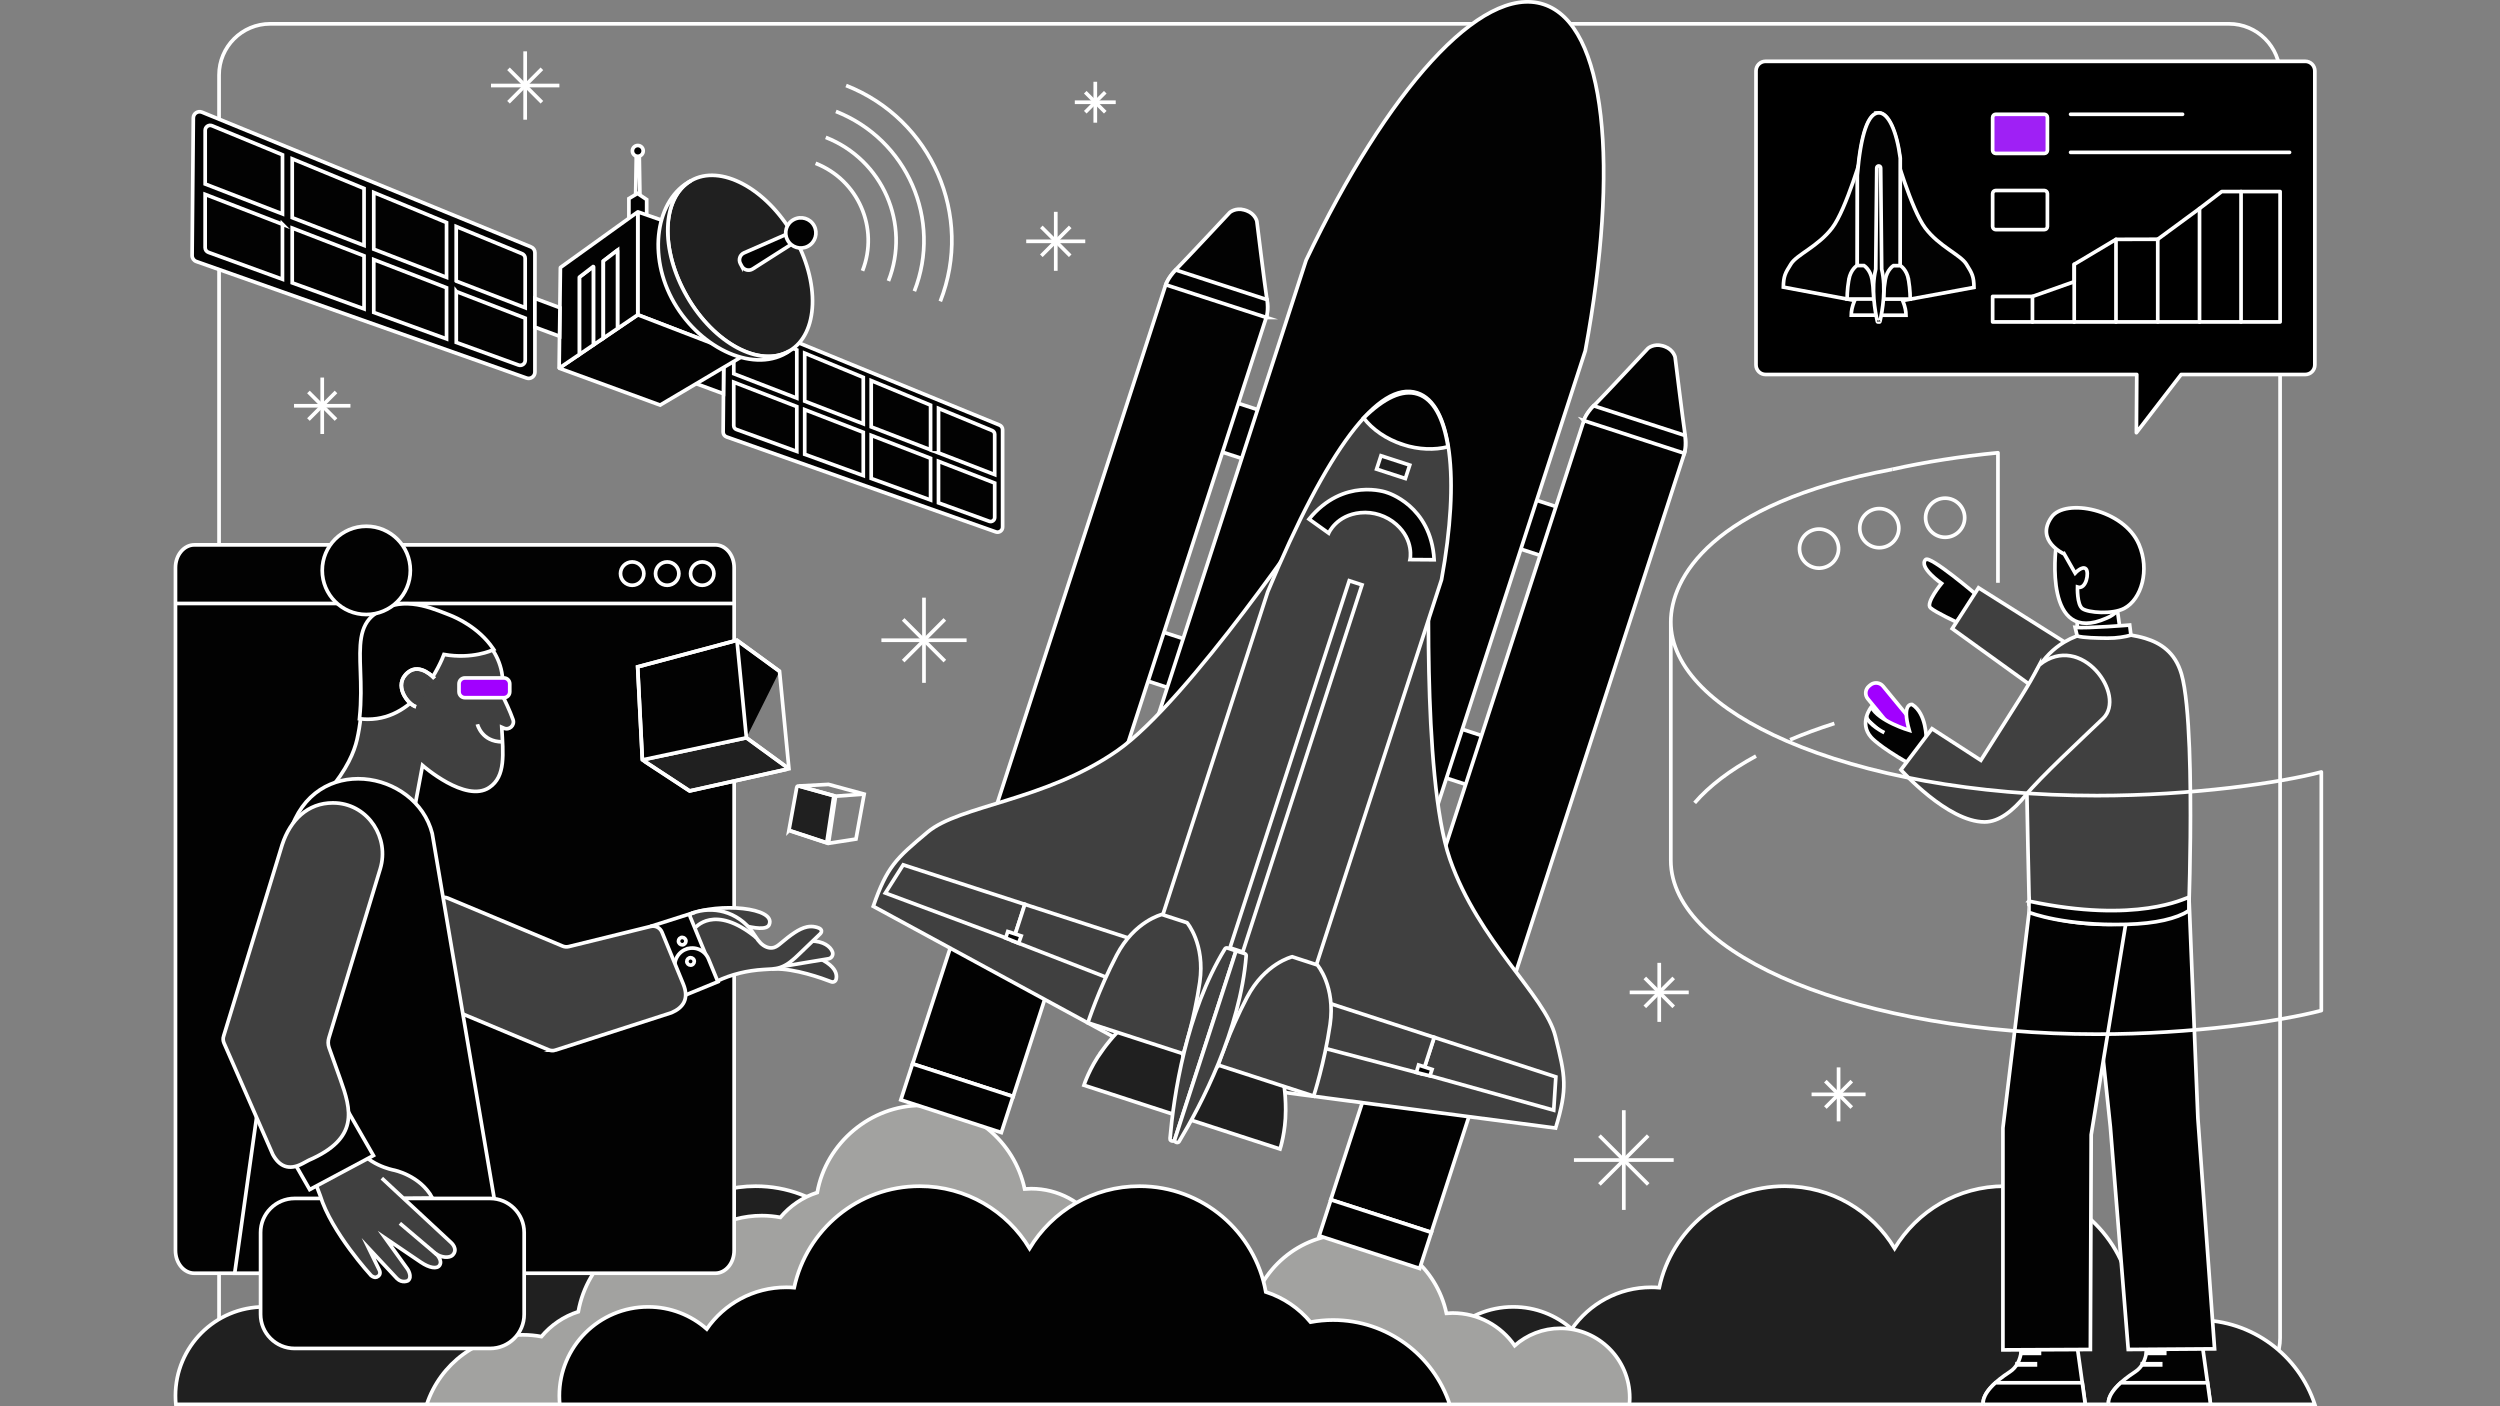 <svg width="576" height="324" viewBox="0 0 576 324" fill="none" xmlns="http://www.w3.org/2000/svg">
<rect x="0" y="0" width="576" height="324" fill="#808080" stroke="none"/>
<g clip-path="url(#clip0_77_827)">
<path vector-effect="non-scaling-stroke" d="M513.538 5.49H62.266C55.752 5.49 50.471 10.771 50.471 17.286V308.292C50.471 314.807 55.752 320.088 62.266 320.088H513.538C520.052 320.088 525.333 314.807 525.333 308.292V17.286C525.333 10.771 520.052 5.49 513.538 5.49Z" stroke="white" stroke-width="0.849" stroke-linecap="round" stroke-linejoin="round"/>
<path vector-effect="non-scaling-stroke" d="M218.681 304.135C216.915 304.135 215.184 304.304 213.504 304.618C210.831 301.411 207.267 298.967 203.194 297.66C200.724 283.811 188.64 273.297 174.096 273.297C163.344 273.297 153.942 279.042 148.765 287.63C143.589 279.042 134.195 273.297 123.443 273.297C109.246 273.297 97.383 283.319 94.532 296.676C93.929 296.625 93.327 296.599 92.707 296.599C85.112 296.599 78.409 300.401 74.386 306.205C70.78 303.031 66.062 301.105 60.885 301.105C49.582 301.105 40.426 310.278 40.426 321.59C40.426 322.261 40.46 322.922 40.519 323.576H245.572C241.839 312.281 231.214 304.135 218.672 304.135H218.681Z" fill="#202020" stroke="white" stroke-width="0.849" stroke-miterlimit="10"/>
<path vector-effect="non-scaling-stroke" d="M506.436 304.135C504.671 304.135 502.94 304.304 501.26 304.618C498.587 301.411 495.023 298.967 490.95 297.66C488.48 283.811 476.396 273.297 461.851 273.297C451.1 273.297 441.697 279.042 436.521 287.63C431.345 279.042 421.951 273.297 411.199 273.297C397.002 273.297 385.139 283.319 382.288 296.676C381.685 296.625 381.083 296.599 380.463 296.599C372.868 296.599 366.165 300.401 362.142 306.205C358.536 303.031 353.818 301.105 348.641 301.105C337.338 301.105 328.182 310.278 328.182 321.59C328.182 322.261 328.216 322.922 328.275 323.576H533.328C529.594 312.281 518.97 304.135 506.428 304.135H506.436Z" fill="#202020" stroke="white" stroke-width="0.849" stroke-miterlimit="10"/>
<path vector-effect="non-scaling-stroke" d="M280.593 292.968C279.838 284.346 272.616 277.592 263.808 277.592C259.539 277.592 255.653 279.178 252.683 281.792C249.365 277.006 243.84 273.875 237.586 273.875C237.077 273.875 236.576 273.9 236.084 273.943C233.734 262.936 223.958 254.68 212.264 254.68C200.571 254.68 190.328 263.344 188.292 274.757C184.94 275.835 182.004 277.846 179.797 280.485C178.414 280.231 176.988 280.086 175.537 280.086C171.354 280.086 167.442 281.198 164.047 283.124C161.875 282.488 159.584 282.14 157.208 282.14C145.226 282.14 135.272 290.804 133.235 302.218C129.883 303.295 126.947 305.307 124.741 307.946C123.358 307.691 121.932 307.547 120.481 307.547C110.154 307.547 101.396 314.259 98.324 323.568H305.236C305.236 308.565 294.688 296.031 280.601 292.96L280.593 292.968Z" fill="#A2A2A0" stroke="white" stroke-width="0.849" stroke-miterlimit="10"/>
<path vector-effect="non-scaling-stroke" d="M254.898 323.576C257.818 314.76 266.108 308.404 275.893 308.404C277.276 308.404 278.625 308.539 279.932 308.777C282.019 306.274 284.803 304.364 287.976 303.346C289.903 292.535 299.339 284.329 310.693 284.329C321.776 284.329 331.034 292.153 333.257 302.582C333.724 302.548 334.199 302.523 334.683 302.523C340.606 302.523 345.842 305.493 348.982 310.024C351.79 307.547 355.482 306.045 359.521 306.045C368.338 306.045 375.492 313.207 375.492 322.032C375.492 322.558 375.466 323.076 375.415 323.585H254.898V323.576Z" fill="#A2A2A0" stroke="white" stroke-width="0.849" stroke-miterlimit="10"/>
<path vector-effect="non-scaling-stroke" d="M307.128 304.135C305.363 304.135 303.632 304.304 301.951 304.618C299.278 301.411 295.714 298.967 291.641 297.66C289.172 283.811 277.088 273.297 262.543 273.297C251.791 273.297 242.389 279.042 237.212 287.63C232.036 279.042 222.642 273.297 211.891 273.297C197.694 273.297 185.83 283.319 182.979 296.676C182.377 296.625 181.774 296.599 181.155 296.599C173.56 296.599 166.856 300.401 162.834 306.205C159.227 303.031 154.509 301.105 149.333 301.105C138.029 301.105 128.873 310.278 128.873 321.59C128.873 322.261 128.907 322.922 128.966 323.576H334.02C330.286 312.281 319.661 304.135 307.119 304.135H307.128Z" fill="#020202" stroke="white" stroke-width="0.849" stroke-miterlimit="10"/>
<path vector-effect="non-scaling-stroke" d="M282.221 91.935L278.568 103.178L357.942 128.968L361.595 117.726L282.221 91.935Z" fill="#020202" stroke="white" stroke-width="0.849" stroke-miterlimit="10"/>
<path vector-effect="non-scaling-stroke" d="M265.075 144.694L261.422 155.937L340.796 181.727L344.449 170.484L265.075 144.694Z" fill="#020202" stroke="white" stroke-width="0.849" stroke-miterlimit="10"/>
<path vector-effect="non-scaling-stroke" d="M291.856 68.693C291.431 65.961 289.581 50.975 289.581 50.975C289.581 50.975 289.208 49.278 287.214 48.539C287.12 48.505 287.036 48.48 286.951 48.455C286.866 48.429 286.781 48.395 286.688 48.37C284.634 47.793 283.336 48.955 283.336 48.955C283.336 48.955 273.034 59.987 271.082 61.947C269.13 63.907 268.613 65.503 268.613 65.503L267.348 69.398L265.889 73.895L210.264 245.107L233.43 252.634L289.055 81.422L290.515 76.925L291.779 73.03C291.779 73.03 292.297 71.434 291.873 68.702L291.856 68.693Z" fill="#020202" stroke="white" stroke-width="0.849" stroke-miterlimit="10"/>
<path vector-effect="non-scaling-stroke" d="M291.769 73.148L291.803 73.038C291.803 73.038 292.279 71.57 291.939 69.049L270.877 62.201C269.12 64.051 268.645 65.511 268.645 65.511L268.611 65.621L291.778 73.148H291.769Z" fill="#020202" stroke="white" stroke-width="0.849" stroke-miterlimit="10"/>
<path vector-effect="non-scaling-stroke" d="M210.245 245.109L207.547 253.414L230.709 260.94L233.408 252.635L210.245 245.109Z" fill="#020202" stroke="white" stroke-width="0.849" stroke-miterlimit="10"/>
<path vector-effect="non-scaling-stroke" d="M367.445 93.252C369.397 91.292 379.698 80.261 379.698 80.261C379.698 80.261 380.997 79.106 383.05 79.675C383.144 79.701 383.229 79.726 383.313 79.76C383.398 79.785 383.483 79.811 383.576 79.845C385.571 80.583 385.944 82.28 385.944 82.28C385.944 82.28 387.794 97.258 388.218 99.999C388.643 102.74 388.125 104.327 388.125 104.327L386.86 108.222L385.401 112.719L329.776 283.931L306.609 276.404L362.234 105.192L363.694 100.695L364.958 96.8C364.958 96.8 365.476 95.204 367.428 93.244L367.445 93.252Z" fill="#020202" stroke="white" stroke-width="0.849" stroke-miterlimit="10"/>
<path vector-effect="non-scaling-stroke" d="M364.891 96.91L364.925 96.8C364.925 96.8 365.4 95.332 367.157 93.49L388.219 100.33C388.558 102.859 388.083 104.318 388.083 104.318L388.049 104.429L364.883 96.902L364.891 96.91Z" fill="#020202" stroke="white" stroke-width="0.849" stroke-miterlimit="10"/>
<path vector-effect="non-scaling-stroke" d="M306.628 276.425L303.93 284.729L327.092 292.255L329.791 283.951L306.628 276.425Z" fill="#020202" stroke="white" stroke-width="0.849" stroke-miterlimit="10"/>
<path vector-effect="non-scaling-stroke" d="M355.634 0.994C341.225 -3.691 319.56 20.859 300.934 59.937L245.58 230.316L309.895 251.209L365.248 80.829C373.14 38.264 370.051 5.669 355.634 0.994Z" fill="#020202" stroke="white" stroke-width="0.849" stroke-miterlimit="10"/>
<path vector-effect="non-scaling-stroke" d="M303.497 117.437C303.497 117.437 273.889 161.521 257.342 173.011C240.794 184.501 221.133 185.519 213.724 191.714C206.316 197.917 204.39 199.699 201.199 208.813L258.7 240.058L303.488 117.42L303.497 117.437Z" fill="#404040" stroke="white" stroke-width="0.849" stroke-miterlimit="10"/>
<path vector-effect="non-scaling-stroke" d="M233.412 216.722L203.982 205.758L208.098 199.258L236.127 208.363L233.412 216.722Z" fill="#404040" stroke="white" stroke-width="0.849" stroke-miterlimit="10"/>
<path vector-effect="non-scaling-stroke" d="M264.691 228.976L233.387 216.807L236.128 208.363L268.018 218.725L264.691 228.976Z" fill="#404040" stroke="white" stroke-width="0.849" stroke-miterlimit="10"/>
<path vector-effect="non-scaling-stroke" d="M234.694 217.316L231.707 216.119L232.191 214.626L235.288 215.636L234.694 217.316Z" fill="#020202" stroke="white" stroke-width="0.849" stroke-miterlimit="10"/>
<path vector-effect="non-scaling-stroke" d="M329.378 125.846C329.378 125.846 327.426 178.916 334.053 197.942C340.681 216.967 355.989 229.34 358.34 238.708C360.691 248.077 361.2 250.656 358.416 259.906L293.533 251.386L329.378 125.846Z" fill="#404040" stroke="white" stroke-width="0.849" stroke-miterlimit="10"/>
<path vector-effect="non-scaling-stroke" d="M327.723 247.363L357.975 255.79L358.467 248.11L330.438 239.005L327.723 247.363Z" fill="#404040" stroke="white" stroke-width="0.849" stroke-miterlimit="10"/>
<path vector-effect="non-scaling-stroke" d="M295.213 238.895L327.697 247.448L330.438 239.005L298.548 228.644L295.213 238.895Z" fill="#404040" stroke="white" stroke-width="0.849" stroke-miterlimit="10"/>
<path vector-effect="non-scaling-stroke" d="M326.33 247.092L329.453 247.881L329.945 246.388L326.839 245.378L326.33 247.092Z" fill="#020202" stroke="white" stroke-width="0.849" stroke-miterlimit="10"/>
<path vector-effect="non-scaling-stroke" d="M326.468 90.757C318.678 88.228 307.019 101.313 292.398 136.462L262.824 227.49L297.608 238.793L331.823 133.483C336.007 110.733 334.267 93.294 326.477 90.765L326.468 90.757Z" fill="#020202" stroke="white" stroke-width="0.849" stroke-miterlimit="10"/>
<path vector-effect="non-scaling-stroke" d="M297.828 239.116L262.441 227.618L292.091 136.352C305.77 103.486 317.685 87.634 326.544 90.519C334.275 93.031 336.464 109.918 332.128 133.552L297.828 239.116Z" fill="#404040" stroke="white" stroke-width="0.849" stroke-miterlimit="10"/>
<path vector-effect="non-scaling-stroke" d="M319.492 113.457C319.492 113.457 309.563 109.85 301.604 119.601L306.126 122.834C306.126 122.834 307.909 118.667 313.45 118.132C316.437 117.844 319.458 118.828 321.707 120.814C325.882 124.505 324.872 128.927 324.872 128.927L330.43 128.969C329.717 116.401 319.5 113.465 319.5 113.465L319.492 113.457Z" fill="#020202" stroke="white" stroke-width="0.849" stroke-miterlimit="10"/>
<path vector-effect="non-scaling-stroke" d="M323.217 102.434C326.882 103.622 330.54 103.724 333.62 102.935C332.593 96.35 330.285 91.988 326.687 90.817C323.089 89.646 318.804 91.75 314.188 96.316C316.207 98.938 319.355 101.17 323.225 102.426L323.217 102.434Z" fill="#020202" stroke="white" stroke-width="0.849" stroke-miterlimit="10"/>
<path vector-effect="non-scaling-stroke" d="M318.176 105.005L317.172 108.096L323.798 110.249L324.802 107.158L318.176 105.005Z" fill="#202020" stroke="white" stroke-width="0.849" stroke-miterlimit="10"/>
<path vector-effect="non-scaling-stroke" d="M310.866 133.797L283.385 218.377L286.331 219.334L313.812 134.755L310.866 133.797Z" fill="#404040" stroke="white" stroke-width="0.849" stroke-miterlimit="10"/>
<path vector-effect="non-scaling-stroke" d="M253.862 242.155C256.697 238.277 258.351 236.97 258.351 236.97L263.918 238.777L266.871 239.736L272.073 241.425C272.073 241.425 273.007 243.572 273.024 248.375C273.032 253.178 271.734 257.183 271.734 257.183L262.976 254.34L258.496 252.881L249.738 250.038C249.738 250.038 251.037 246.033 253.871 242.155H253.862Z" fill="#202020" stroke="white" stroke-width="0.849" stroke-miterlimit="10"/>
<path vector-effect="non-scaling-stroke" d="M257.274 220.066C261.407 212.191 267.695 210.697 267.695 210.697L269.12 211.164L272.073 212.123L273.499 212.59C273.499 212.59 277.708 217.503 276.427 226.303C275.137 235.103 272.642 242.791 272.642 242.791L263.884 239.948L259.404 238.489L250.646 235.646C250.646 235.646 253.15 227.949 257.274 220.074V220.066Z" fill="#404040" stroke="white" stroke-width="0.849" stroke-miterlimit="10"/>
<path vector-effect="non-scaling-stroke" d="M296.225 255.919C296.217 251.116 295.64 249.088 295.64 249.088L290.073 247.28L287.12 246.321L281.918 244.633C281.918 244.633 279.899 245.821 277.064 249.699C274.23 253.577 272.932 257.591 272.932 257.591L281.689 260.434L286.17 261.893L294.927 264.736C294.927 264.736 296.225 260.731 296.217 255.928L296.225 255.919Z" fill="#202020" stroke="white" stroke-width="0.849" stroke-miterlimit="10"/>
<path vector-effect="non-scaling-stroke" d="M306.452 236.045C307.733 227.245 303.524 222.332 303.524 222.332L302.099 221.865L299.146 220.906L297.72 220.439C297.72 220.439 291.424 221.941 287.299 229.816C283.167 237.691 280.672 245.388 280.672 245.388L289.429 248.231L293.91 249.69L302.667 252.533C302.667 252.533 305.171 244.836 306.452 236.045Z" fill="#404040" stroke="white" stroke-width="0.849" stroke-miterlimit="10"/>
<path vector-effect="non-scaling-stroke" d="M269.568 262.376C270.426 252.541 273.217 233.337 282.238 218.597C282.348 218.419 282.611 218.351 282.866 218.436C283.299 218.58 283.859 218.775 284.3 218.919C284.495 218.979 284.648 219.03 284.775 219.072L270.621 262.639C270.459 263.122 269.518 262.893 269.56 262.376H269.568Z" fill="#404040" stroke="white" stroke-width="0.849" stroke-miterlimit="10"/>
<path vector-effect="non-scaling-stroke" d="M271.64 263.047C276.723 254.586 285.752 237.402 287.126 220.185C287.143 219.972 286.965 219.769 286.71 219.684C286.278 219.548 285.709 219.37 285.268 219.226C285.073 219.166 284.92 219.115 284.793 219.064L270.638 262.631C270.477 263.115 271.385 263.48 271.648 263.038L271.64 263.047Z" fill="#404040" stroke="white" stroke-width="0.849" stroke-miterlimit="10"/>
<path vector-effect="non-scaling-stroke" d="M117.598 293.356H44.781C42.371 293.356 40.428 291.006 40.428 288.103V130.792C40.428 127.89 42.38 125.539 44.781 125.539H164.797C167.207 125.539 169.15 127.89 169.15 130.792V288.103C169.15 291.006 167.199 293.356 164.797 293.356H109.274" fill="#020202"/>
<path vector-effect="non-scaling-stroke" d="M117.598 293.356H44.781C42.371 293.356 40.428 291.006 40.428 288.103V130.792C40.428 127.89 42.38 125.539 44.781 125.539H164.797C167.207 125.539 169.15 127.89 169.15 130.792V288.103C169.15 291.006 167.199 293.356 164.797 293.356H109.274" stroke="white" stroke-width="0.849" stroke-miterlimit="10"/>
<path vector-effect="non-scaling-stroke" d="M145.653 134.849C147.139 134.849 148.343 133.644 148.343 132.159C148.343 130.673 147.139 129.469 145.653 129.469C144.167 129.469 142.963 130.673 142.963 132.159C142.963 133.644 144.167 134.849 145.653 134.849Z" fill="#020202" stroke="white" stroke-width="0.849" stroke-miterlimit="10"/>
<path vector-effect="non-scaling-stroke" d="M153.723 134.849C155.209 134.849 156.413 133.644 156.413 132.159C156.413 130.673 155.209 129.469 153.723 129.469C152.238 129.469 151.033 130.673 151.033 132.159C151.033 133.644 152.238 134.849 153.723 134.849Z" fill="#020202" stroke="white" stroke-width="0.849" stroke-miterlimit="10"/>
<path vector-effect="non-scaling-stroke" d="M161.794 134.849C163.279 134.849 164.484 133.644 164.484 132.159C164.484 130.673 163.279 129.469 161.794 129.469C160.308 129.469 159.104 130.673 159.104 132.159C159.104 133.644 160.308 134.849 161.794 134.849Z" fill="#020202" stroke="white" stroke-width="0.849" stroke-miterlimit="10"/>
<path vector-effect="non-scaling-stroke" d="M40.428 139.04H169.15" stroke="white" stroke-width="0.849" stroke-miterlimit="10"/>
<path vector-effect="non-scaling-stroke" d="M158.797 210.695C165.603 207.903 178.925 209.066 177.22 213.054C176.151 215.549 165.764 211.4 165.764 211.4L158.797 210.704V210.695Z" fill="#404040" stroke="white" stroke-width="0.849" stroke-miterlimit="10"/>
<path vector-effect="non-scaling-stroke" d="M178.45 223.254C183.075 223.101 189.405 225.384 191.518 226.198C191.976 226.377 192.503 226.131 192.63 225.655C193.046 224.102 192.401 220.7 180.597 218.357L178.441 223.254H178.45Z" fill="#404040" stroke="white" stroke-width="0.849" stroke-miterlimit="10"/>
<path vector-effect="non-scaling-stroke" d="M180.08 222.703L190.891 220.896C191.621 220.777 192.054 220.021 191.799 219.317C191.366 218.121 189.737 216.78 186.801 216.822C182.006 216.882 180.08 222.703 180.08 222.703Z" fill="#404040" stroke="white" stroke-width="0.849" stroke-miterlimit="10"/>
<path vector-effect="non-scaling-stroke" d="M165.128 226.08V226.097C168.497 224.476 172.196 223.602 175.922 223.381C177.22 223.305 178.544 223.305 179.774 222.898C181.489 222.329 182.855 221.039 184.162 219.783C185.714 218.29 187.276 216.788 188.829 215.294C189.058 215.082 189.321 214.802 189.27 214.463C189.185 213.869 188.277 213.665 187.802 213.563C187.191 213.427 186.555 213.444 185.952 213.563C184.934 213.775 183.992 214.276 183.118 214.845C181.998 215.574 180.954 216.423 179.927 217.289C179.426 217.713 178.9 218.146 178.272 218.324C177.195 218.621 176.032 218.069 175.243 217.28C174.454 216.491 173.911 215.481 173.257 214.573C171.696 212.409 169.379 210.805 166.808 210.093C164.466 209.439 161.852 209.515 159.569 210.373C159.323 210.466 159.043 210.593 158.992 210.882C158.933 211.187 159.154 211.535 159.264 211.807C159.544 212.494 159.824 213.173 160.096 213.852C160.656 215.218 161.216 216.584 161.776 217.95C162.887 220.657 164.008 223.364 165.128 226.071V226.08Z" fill="#404040" stroke="white" stroke-width="0.849" stroke-miterlimit="10"/>
<path vector-effect="non-scaling-stroke" d="M160.096 213.859C160.096 213.859 164.474 208.072 174.216 216.006Z" fill="#404040"/>
<path vector-effect="non-scaling-stroke" d="M160.096 213.859C160.096 213.859 164.474 208.072 174.216 216.006" stroke="white" stroke-width="0.849" stroke-miterlimit="10"/>
<path vector-effect="non-scaling-stroke" d="M157.964 218.737C160.026 217.889 162.386 218.881 163.234 220.935L165.398 226.196L157.93 229.26L155.767 223.998C154.918 221.936 155.911 219.577 157.964 218.729V218.737Z" fill="#020202" stroke="white" stroke-width="0.849" stroke-miterlimit="10"/>
<path vector-effect="non-scaling-stroke" d="M158.78 220.716C159.212 220.537 159.713 220.749 159.9 221.182C160.078 221.615 159.866 222.116 159.433 222.302C159 222.489 158.5 222.268 158.313 221.836C158.126 221.403 158.347 220.902 158.78 220.716Z" stroke="white" stroke-width="0.849" stroke-miterlimit="10"/>
<path vector-effect="non-scaling-stroke" d="M156.854 216.04C157.287 215.862 157.787 216.074 157.974 216.506C158.161 216.939 157.94 217.44 157.507 217.627C157.074 217.813 156.574 217.593 156.387 217.16C156.2 216.727 156.421 216.226 156.854 216.04Z" stroke="white" stroke-width="0.849" stroke-miterlimit="10"/>
<path vector-effect="non-scaling-stroke" d="M127.968 241.957C127.459 242.118 126.908 242.101 126.415 241.889L94.194 228.43C93.049 227.955 92.506 226.64 92.989 225.494L100.245 208.132C100.72 206.986 102.035 206.443 103.181 206.927L129.64 217.984C130.081 218.171 130.573 218.205 131.04 218.094L149.904 213.444C150.982 213.181 152.094 213.741 152.518 214.768L157.423 226.716C158.831 230.144 157.423 232.172 154.673 233.343C154.605 233.377 127.96 241.957 127.96 241.957H127.968Z" fill="#404040" stroke="white" stroke-width="0.849" stroke-miterlimit="10"/>
<path vector-effect="non-scaling-stroke" d="M95.238 187.654L97.351 176.351C97.351 176.351 107.288 185.108 112.736 181.442C116.554 178.88 115.926 173.754 115.604 167.56L116.088 167.772C117.352 168.323 118.659 167.101 118.201 165.803C117.454 163.715 116.427 161.56 115.638 160.024C115.663 159.736 115.697 159.447 115.731 159.158C116.885 149.4 108.204 143.774 103.546 141.958C98.887 140.142 92.387 137.248 86.396 141.737C80.303 146.302 85.42 156.562 82.263 170.385C81.609 173.237 79.946 177.259 75.627 182.384L95.229 187.663L95.238 187.654Z" fill="#404040" stroke="white" stroke-width="0.849" stroke-miterlimit="10"/>
<path vector-effect="non-scaling-stroke" d="M113.584 149.4C110.334 144.605 105.157 142.314 103.647 141.72L102.993 141.465C98.385 139.65 92.08 137.172 86.251 141.533C82.686 144.206 82.839 148.797 83.043 154.619C83.153 157.792 83.272 161.39 82.848 165.345L82.822 165.599L83.077 165.625C83.645 165.684 84.206 165.718 84.749 165.718C96.213 165.718 101.602 152.607 102.289 150.791C108.865 151.954 113.439 149.79 113.49 149.773L113.753 149.646L113.592 149.408L113.584 149.4Z" fill="#020202" stroke="white" stroke-width="0.849" stroke-miterlimit="10"/>
<path vector-effect="non-scaling-stroke" d="M84.393 141.584C90.002 141.584 94.542 137.036 94.542 131.418C94.542 125.809 89.994 121.252 84.393 121.252C78.784 121.252 74.244 125.8 74.244 131.418C74.244 137.027 78.793 141.584 84.393 141.584Z" fill="#020202" stroke="white" stroke-width="0.849" stroke-miterlimit="10"/>
<path vector-effect="non-scaling-stroke" d="M100.117 156.325C100.117 156.325 96.833 152.599 94.007 154.899C90.417 157.818 94.007 162.324 95.857 162.842" fill="#404040"/>
<path vector-effect="non-scaling-stroke" d="M100.117 156.325C100.117 156.325 96.833 152.599 94.007 154.899C90.417 157.818 94.007 162.324 95.857 162.842" stroke="white" stroke-width="0.849" stroke-miterlimit="10"/>
<path vector-effect="non-scaling-stroke" d="M100.117 156.325C100.117 156.325 96.833 152.599 94.007 154.899C90.417 157.818 94.007 162.324 95.857 162.842" stroke="white" stroke-width="0.849" stroke-miterlimit="10"/>
<path vector-effect="non-scaling-stroke" d="M115.733 170.92C110.972 170.92 110.005 166.914 109.996 166.872" stroke="white" stroke-width="0.849" stroke-miterlimit="10"/>
<path vector-effect="non-scaling-stroke" d="M66.776 191.864C72.334 173.271 95.831 177.378 99.582 192.034L116.792 293.355H54.072L62.015 236.797L66.776 191.864Z" fill="#020202" stroke="white" stroke-width="0.849" stroke-miterlimit="10"/>
<path vector-effect="non-scaling-stroke" d="M67.887 310.684H112.922C117.257 310.684 120.771 307.169 120.771 302.834V283.97C120.771 279.635 117.257 276.121 112.922 276.121H67.887C63.552 276.121 60.038 279.635 60.038 283.97V302.834C60.038 307.169 63.552 310.684 67.887 310.684Z" fill="#020202" stroke="white" stroke-width="0.849" stroke-miterlimit="10"/>
<path vector-effect="non-scaling-stroke" d="M92.92 276.069L99.632 276.018C96.773 270.757 90.705 269.586 90.705 269.586C90.705 269.586 84.078 268.338 82.033 263.535L69.83 265.105L73.759 275.424C76.33 283.918 85.512 293.889 85.512 293.889C86.403 294.577 86.895 294.186 86.895 294.186C87.981 293.694 87.387 292.608 87.387 292.608L84.944 287.593L91.469 294.577C92.683 295.765 94.006 295.069 94.006 295.069C95.093 294.178 93.905 292.404 93.905 292.404L88.771 285.268L96.96 290.817C98.962 292.167 100.71 292.447 101.304 291.505C101.992 290.418 100.617 289.035 100.617 289.035C102.492 290.02 103.85 289.629 104.291 289.171C105.658 287.754 103.918 286.269 103.918 286.269L87.973 271.453" fill="#404040"/>
<path vector-effect="non-scaling-stroke" d="M92.92 276.069L99.632 276.018C96.773 270.757 90.705 269.586 90.705 269.586C90.705 269.586 84.078 268.338 82.033 263.535L69.83 265.105L73.759 275.424C76.33 283.918 85.512 293.889 85.512 293.889C86.403 294.577 86.895 294.186 86.895 294.186C87.981 293.694 87.387 292.608 87.387 292.608L84.944 287.593L91.469 294.577C92.683 295.765 94.006 295.069 94.006 295.069C95.093 294.178 93.905 292.404 93.905 292.404L88.771 285.268L96.96 290.817C98.962 292.167 100.71 292.447 101.304 291.505C101.992 290.418 100.617 289.035 100.617 289.035C102.492 290.02 103.85 289.629 104.291 289.171C105.658 287.754 103.918 286.269 103.918 286.269L87.973 271.453" stroke="white" stroke-width="0.849" stroke-miterlimit="10"/>
<path vector-effect="non-scaling-stroke" d="M100.625 289.052L92.131 281.848" stroke="white" stroke-width="0.849" stroke-miterlimit="10"/>
<path vector-effect="non-scaling-stroke" d="M78.985 253.945L86.036 266.233L71.356 274.074L64.312 261.786L78.985 253.945Z" fill="#020202" stroke="white" stroke-width="0.849" stroke-miterlimit="10"/>
<path vector-effect="non-scaling-stroke" d="M51.517 238.748L65.009 194.639C66.876 188.928 70.89 184.99 76.695 184.99C76.966 184.99 77.238 184.999 77.509 185.016C84.917 185.516 89.763 193.077 87.607 200.18L75.787 239.096C75.549 239.843 75.557 240.658 75.82 241.396L78.383 248.584C80.946 255.763 82.83 262.254 71.145 267.32L69.736 268.076C66.469 269.824 64.305 268.636 62.862 266.014C62.829 265.946 51.602 240.301 51.602 240.301C51.39 239.809 51.356 239.258 51.508 238.748H51.517Z" fill="#404040" stroke="white" stroke-width="0.849" stroke-miterlimit="10"/>
<path vector-effect="non-scaling-stroke" d="M149.904 213.436L160.028 210.211" stroke="white" stroke-width="0.849" stroke-miterlimit="10"/>
<path vector-effect="non-scaling-stroke" d="M148.544 175.445L158.795 182.174C158.855 182.217 158.931 182.225 159.007 182.208L181.19 177.252C181.419 177.202 181.478 176.905 181.291 176.769L172.067 170.048C172.008 170.006 171.923 169.989 171.847 170.006L148.629 174.953C148.392 175.004 148.332 175.318 148.536 175.445H148.544Z" fill="#202020" stroke="white" stroke-width="0.849" stroke-miterlimit="10"/>
<path vector-effect="non-scaling-stroke" d="M179.602 154.664L169.792 147.519L146.914 153.645L147.992 174.911C147.992 175.004 148.085 175.072 148.17 175.047L171.964 169.981" fill="#020202"/>
<path vector-effect="non-scaling-stroke" d="M179.602 154.664L169.792 147.519L146.914 153.645L147.992 174.911C147.992 175.004 148.085 175.072 148.17 175.047L171.964 169.981" stroke="white" stroke-width="0.849" stroke-miterlimit="10"/>
<path vector-effect="non-scaling-stroke" d="M181.774 177.126L179.602 154.663L169.792 147.51L146.914 153.637L148 175.08L158.896 182.234L181.774 177.126Z" stroke="white" stroke-width="0.849" stroke-miterlimit="10"/>
<path vector-effect="non-scaling-stroke" d="M181.775 177.126L171.974 169.98L169.793 147.51" stroke="white" stroke-width="0.849" stroke-miterlimit="10"/>
<path vector-effect="non-scaling-stroke" d="M181.774 191.341L190.481 194.209L192.118 183.347L184.04 181.107C183.828 181.047 183.607 181.183 183.573 181.404L181.766 191.349L181.774 191.341Z" fill="#202020" stroke="white" stroke-width="0.849" stroke-miterlimit="10"/>
<path vector-effect="non-scaling-stroke" d="M182.174 191.434L190.88 194.302L197.219 193.318L199.103 182.965L190.88 180.725L184.058 181.089" stroke="white" stroke-width="0.849" stroke-miterlimit="10"/>
<path vector-effect="non-scaling-stroke" d="M199.104 182.965L192.519 183.44L184.059 181.09" stroke="white" stroke-width="0.849" stroke-miterlimit="10"/>
<path vector-effect="non-scaling-stroke" d="M192.519 183.44L190.881 194.302" stroke="white" stroke-width="0.849" stroke-miterlimit="10"/>
<path vector-effect="non-scaling-stroke" d="M116.087 156.199H107.118C106.368 156.199 105.76 156.807 105.76 157.557V159.39C105.76 160.14 106.368 160.748 107.118 160.748H116.087C116.837 160.748 117.445 160.14 117.445 159.39V157.557C117.445 156.807 116.837 156.199 116.087 156.199Z" fill="#A100FF" stroke="white" stroke-width="0.849" stroke-miterlimit="10"/>
<path vector-effect="non-scaling-stroke" d="M478.111 306.757L480.444 323.576H456.964C456.964 323.576 455.954 320.691 463.048 316.083C469.531 311.874 462.624 296.947 462.624 296.947L478.111 306.757Z" fill="#020202" stroke="white" stroke-width="0.849" stroke-miterlimit="10"/>
<path vector-effect="non-scaling-stroke" d="M456.963 323.576H480.444L479.756 318.595H459.747C456.318 321.718 456.972 323.576 456.972 323.576H456.963Z" fill="#020202" stroke="white" stroke-width="0.849" stroke-miterlimit="10"/>
<path vector-effect="non-scaling-stroke" d="M470.032 309.159H465.814V308.896H470.032V309.159ZM465.67 311.552V311.815H469.887V311.552H465.67ZM468.954 314.208H464.736V314.471H468.954V314.208Z" fill="#020202" stroke="white" stroke-width="0.849" stroke-miterlimit="10"/>
<path vector-effect="non-scaling-stroke" d="M506.98 306.757L509.313 323.576H485.833C485.833 323.576 484.823 320.691 491.917 316.083C498.4 311.874 491.493 296.947 491.493 296.947L506.98 306.757Z" fill="#020202" stroke="white" stroke-width="0.849" stroke-miterlimit="10"/>
<path vector-effect="non-scaling-stroke" d="M485.832 323.576H509.313L508.625 318.595H488.616C485.187 321.718 485.841 323.576 485.841 323.576H485.832Z" fill="#020202" stroke="white" stroke-width="0.849" stroke-miterlimit="10"/>
<path vector-effect="non-scaling-stroke" d="M498.893 309.159H494.675V308.896H498.893V309.159ZM494.531 311.552V311.815H498.749V311.552H494.531ZM497.815 314.208H493.598V314.471H497.815V314.208Z" fill="#020202" stroke="white" stroke-width="0.849" stroke-miterlimit="10"/>
<path vector-effect="non-scaling-stroke" d="M440.717 170.339L441.019 170.091C441.909 169.358 442.037 168.043 441.305 167.152L433.865 158.109C433.133 157.218 431.817 157.09 430.927 157.822L430.626 158.07C429.735 158.803 429.607 160.118 430.34 161.009L437.779 170.053C438.511 170.943 439.827 171.071 440.717 170.339Z" fill="#A100FF" stroke="white" stroke-width="0.849" stroke-miterlimit="10"/>
<path vector-effect="non-scaling-stroke" d="M443.81 170.236C443.81 170.236 443.903 164.423 440.56 162.31C440.56 162.31 438.065 161.818 439.89 168.276C439.89 168.276 432.778 166.154 431.158 162.87C431.158 162.87 428.196 166.562 431.107 169.863C431.107 169.863 432.668 171.823 439.669 175.837" fill="#020202"/>
<path vector-effect="non-scaling-stroke" d="M443.81 170.236C443.81 170.236 443.903 164.423 440.56 162.31C440.56 162.31 438.065 161.818 439.89 168.276C439.89 168.276 432.778 166.154 431.158 162.87C431.158 162.87 428.196 166.562 431.107 169.863C431.107 169.863 432.668 171.823 439.669 175.837" stroke="white" stroke-width="0.849" stroke-miterlimit="10"/>
<path vector-effect="non-scaling-stroke" d="M434.153 168.811C434.153 168.811 430.343 166.902 430.055 165.077Z" fill="white"/>
<path vector-effect="non-scaling-stroke" d="M434.153 168.811C434.153 168.811 430.343 166.902 430.055 165.077" stroke="white" stroke-width="0.849" stroke-miterlimit="10"/>
<path vector-effect="non-scaling-stroke" d="M455.394 137.055C455.394 137.055 444.676 127.916 443.675 128.917C441.918 130.674 447.332 134.425 447.332 134.425C447.332 134.425 443.582 138.982 444.778 140.042C445.975 141.103 450.795 143.327 450.795 143.327L455.385 137.055H455.394Z" fill="#020202" stroke="white" stroke-width="0.849" stroke-miterlimit="10"/>
<path vector-effect="non-scaling-stroke" d="M477.143 148.85L455.852 135.426L449.793 144.845L469.684 159.195L477.143 148.85Z" fill="#404040" stroke="white" stroke-width="0.849" stroke-miterlimit="10"/>
<path vector-effect="non-scaling-stroke" d="M480.641 206.732L486.224 259.625L490.348 310.922L510.239 310.778L506.395 257.639L504.342 206.732H480.641Z" fill="#020202" stroke="white" stroke-width="0.849" stroke-miterlimit="10"/>
<path vector-effect="non-scaling-stroke" d="M467.92 206.732L461.471 259.871V311.016L481.625 310.922L481.811 261.441L490.773 206.732H467.92Z" fill="#020202" stroke="white" stroke-width="0.849" stroke-miterlimit="10"/>
<path vector-effect="non-scaling-stroke" d="M488.582 145.94L487.87 140.746L480.92 141.459V141.9V121.424H478.586V161.299H480.92V145.863L488.582 145.94Z" fill="#020202" stroke="white" stroke-width="0.849" stroke-miterlimit="10"/>
<path vector-effect="non-scaling-stroke" d="M466.756 166.875C466.798 170.889 466.858 175.251 466.934 179.604C467.121 190.457 467.367 201.277 467.494 206.606C467.503 206.971 467.511 207.302 467.52 207.616C467.528 207.938 467.537 208.235 467.545 208.498C467.57 209.483 467.587 210.026 467.587 210.026C467.587 210.026 479.374 214.659 493.843 212.309C503.186 210.79 504.348 207.938 504.348 207.938C504.348 207.938 504.348 207.743 504.365 207.37C504.365 207.183 504.382 206.946 504.391 206.674C504.527 202.083 504.951 185.841 504.433 172.357C504.153 165.152 503.61 158.737 502.609 155.292C501.132 150.217 497.712 148.13 494.301 147.086C491.993 146.382 489.676 146.161 487.962 145.813C487.92 145.805 487.877 145.796 487.835 145.788C483.473 144.939 479.154 145.813 475.598 147.943C474.342 148.69 473.188 149.598 472.153 150.642C469.972 152.848 468.351 155.648 467.587 158.873C467.044 161.147 466.739 163.795 466.764 166.867L466.756 166.875Z" fill="#404040" stroke="white" stroke-width="0.849" stroke-miterlimit="10"/>
<path vector-effect="non-scaling-stroke" d="M473.689 126.294C473.689 126.294 470.77 148.892 485.314 142.434C489.583 140.83 491.322 134.704 491.322 134.704L490.27 131.267C490.27 131.267 491.916 119.582 484.135 119.709C473.935 119.879 473.697 126.286 473.697 126.286L473.689 126.294Z" fill="#020202" stroke="white" stroke-width="0.849" stroke-miterlimit="10"/>
<path vector-effect="non-scaling-stroke" d="M475.6 127.636L478.111 132.048C478.111 132.048 479.758 130.275 480.581 131.055C481.412 131.836 480.666 135.935 478.655 135.264C478.655 135.264 478.502 139.304 479.8 140.237C481.098 141.171 486.682 141.629 489.432 140.169C493.42 138.048 495.355 131.344 492.817 125.429C489.321 117.266 475.803 114.737 472.689 119.124C468.794 124.589 475.591 127.644 475.591 127.644L475.6 127.636Z" fill="#020202" stroke="white" stroke-width="0.849" stroke-miterlimit="10"/>
<path vector-effect="non-scaling-stroke" d="M490.967 146.339L490.679 144.014C490.679 144.014 480.971 144.803 478.111 144.557L478.587 146.534C479.961 146.958 483.152 147.009 485.536 147.035C487.768 147.06 489.635 146.704 490.967 146.347V146.339Z" fill="#020202" stroke="white" stroke-width="0.849" stroke-miterlimit="10"/>
<path vector-effect="non-scaling-stroke" d="M469.888 153.161C466.757 159.076 465.823 160.23 456.387 175.174L445.135 167.893L437.973 177.363C437.973 177.363 448.69 189.379 457.253 189.379C460.596 189.379 463.846 186.748 466.68 183.261C470.024 179.145 479.749 170.125 484.543 165.534C490.059 160.247 479.562 145.49 469.888 153.17V153.161Z" fill="#404040" stroke="white" stroke-width="0.849" stroke-miterlimit="10"/>
<path vector-effect="non-scaling-stroke" d="M467.469 207.615V208.489C467.469 208.489 467.452 210.203 467.469 210.203C467.868 210.348 475.523 213.369 489.991 212.978C496.771 212.791 501.447 211.637 504.307 209.847C504.332 211.374 504.324 206.953 504.332 206.682L504.273 206.741C503.416 206.919 492.418 212.919 467.461 207.624L467.469 207.615Z" fill="#020202" stroke="white" stroke-width="0.849" stroke-miterlimit="10"/>
<path vector-effect="non-scaling-stroke" d="M423.329 127.96C422.472 130.294 419.883 131.49 417.55 130.625C415.216 129.768 414.02 127.179 414.885 124.846C415.751 122.512 418.33 121.316 420.664 122.181C422.998 123.038 424.194 125.626 423.329 127.96Z" stroke="white" stroke-width="0.849" stroke-linecap="round" stroke-linejoin="round"/>
<path vector-effect="non-scaling-stroke" d="M437.491 121.688C437.491 124.174 435.471 126.194 432.985 126.194C430.498 126.194 428.479 124.174 428.479 121.688C428.479 119.201 430.498 117.182 432.985 117.182C435.471 117.182 437.491 119.201 437.491 121.688Z" stroke="white" stroke-width="0.849" stroke-linecap="round" stroke-linejoin="round"/>
<path vector-effect="non-scaling-stroke" d="M452.664 119.286C452.664 121.773 450.645 123.792 448.158 123.792C445.672 123.792 443.652 121.773 443.652 119.286C443.652 116.8 445.672 114.78 448.158 114.78C450.645 114.78 452.664 116.8 452.664 119.286Z" stroke="white" stroke-width="0.849" stroke-linecap="round" stroke-linejoin="round"/>
<path vector-effect="non-scaling-stroke" d="M412.432 170.44C415.614 169.091 419.025 167.835 422.64 166.681" stroke="white" stroke-width="0.849" stroke-linejoin="round"/>
<path vector-effect="non-scaling-stroke" d="M390.445 184.985C393.797 181.081 398.6 177.449 404.583 174.199" stroke="white" stroke-width="0.849" stroke-linejoin="round"/>
<path vector-effect="non-scaling-stroke" d="M435.988 108.136C443.549 106.447 451.721 105.149 460.326 104.317V134.273" stroke="white" stroke-width="0.849" stroke-linejoin="round"/>
<path vector-effect="non-scaling-stroke" d="M384.955 143.267V198.231C384.955 220.353 428.895 238.275 483.103 238.275C505.2 238.275 525.592 235.288 534.833 232.828V177.864C525.592 180.325 505.2 183.312 483.103 183.312C454.972 183.312 429.608 178.484 411.711 170.753C395.121 163.583 384.955 153.909 384.955 143.267ZM384.955 143.267C384.955 133.509 393.857 116.07 435.989 108.136" stroke="white" stroke-width="0.849" stroke-linejoin="round"/>
<path vector-effect="non-scaling-stroke" d="M406.788 14.129H531.132C532.346 14.129 533.339 15.113 533.339 16.335V84.078C533.339 85.292 532.354 86.284 531.132 86.284H502.535L492.224 99.692L492.309 86.284H406.788C405.575 86.284 404.582 85.3 404.582 84.078V16.335C404.582 15.122 405.566 14.129 406.788 14.129Z" fill="black" stroke="white" stroke-width="0.849" stroke-linecap="round" stroke-linejoin="round"/>
<path vector-effect="non-scaling-stroke" d="M477.068 35.105H527.509" stroke="white" stroke-width="0.849" stroke-linecap="round" stroke-linejoin="round"/>
<path vector-effect="non-scaling-stroke" d="M477.068 26.332H502.857" stroke="white" stroke-width="0.849" stroke-linecap="round" stroke-linejoin="round"/>
<path vector-effect="non-scaling-stroke" d="M471.001 26.332H459.825C459.426 26.332 459.104 26.655 459.104 27.053V34.631C459.104 35.03 459.426 35.352 459.825 35.352H471.001C471.399 35.352 471.722 35.03 471.722 34.631V27.053C471.722 26.655 471.399 26.332 471.001 26.332Z" fill="#9F20F5" stroke="white" stroke-width="0.849" stroke-linecap="round" stroke-linejoin="round"/>
<path vector-effect="non-scaling-stroke" d="M471.001 43.889H459.825C459.426 43.889 459.104 44.212 459.104 44.61V52.188C459.104 52.586 459.426 52.909 459.825 52.909H471.001C471.399 52.909 471.722 52.586 471.722 52.188V44.61C471.722 44.212 471.399 43.889 471.001 43.889Z" fill="black" stroke="white" stroke-width="0.849" stroke-linecap="round" stroke-linejoin="round"/>
<path vector-effect="non-scaling-stroke" d="M468.277 74.2V68.303L477.9 64.9V60.903L487.523 55.15L497.146 55.124L506.769 48.047L511.886 44.135H516.341V74.175" fill="black"/>
<path vector-effect="non-scaling-stroke" d="M468.277 74.2V68.303L477.9 64.9V60.903L487.523 55.15L497.146 55.124L506.769 48.047L511.886 44.135H516.341V74.175" stroke="white" stroke-width="0.849" stroke-linecap="round" stroke-linejoin="round"/>
<path vector-effect="non-scaling-stroke" d="M477.9 60.902V74.2" stroke="white" stroke-width="0.849" stroke-linecap="round" stroke-linejoin="round"/>
<path vector-effect="non-scaling-stroke" d="M487.523 55.149V74.2" stroke="white" stroke-width="0.849" stroke-linecap="round" stroke-linejoin="round"/>
<path vector-effect="non-scaling-stroke" d="M497.146 55.124V74.175" stroke="white" stroke-width="0.849" stroke-linecap="round" stroke-linejoin="round"/>
<path vector-effect="non-scaling-stroke" d="M506.77 48.046V74.199" stroke="white" stroke-width="0.849" stroke-linecap="round" stroke-linejoin="round"/>
<path vector-effect="non-scaling-stroke" d="M516.341 44.135H525.336V74.175H459.104V68.303H468.277" stroke="white" stroke-width="0.849" stroke-linecap="round" stroke-linejoin="round"/>
<path vector-effect="non-scaling-stroke" d="M429.268 34.681C429.268 34.681 425.39 48.25 422.14 52.51C418.898 56.77 414.01 58.637 412.644 60.809C411.278 62.982 410.938 63.593 410.879 66.156L427.978 69.355L429.268 34.673V34.681Z" fill="#020202" stroke="white" stroke-width="0.849" stroke-miterlimit="10"/>
<path vector-effect="non-scaling-stroke" d="M436.498 34.69C436.498 34.69 440.342 48.268 443.575 52.536C446.808 56.805 451.696 58.68 453.054 60.861C454.412 63.042 454.751 63.644 454.811 66.216L437.703 69.372L436.498 34.69Z" fill="#020202" stroke="white" stroke-width="0.849" stroke-miterlimit="10"/>
<path vector-effect="non-scaling-stroke" d="M432.89 26.05C430.709 26.05 428.834 30.31 428.01 40.392L427.977 65.832H437.693L437.727 36.412C436.921 30.319 435.054 26.05 432.881 26.042L432.89 26.05Z" fill="#020202" stroke="white" stroke-width="0.849" stroke-miterlimit="10"/>
<path vector-effect="non-scaling-stroke" d="M437.787 65.917H427.893L427.927 40.4C428.699 30.972 430.413 25.983 432.891 25.991C435.055 25.991 436.989 30.09 437.821 36.42L437.787 65.926V65.917Z" fill="#020202" stroke="white" stroke-width="0.849" stroke-miterlimit="10"/>
<path vector-effect="non-scaling-stroke" d="M426.918 70.278C427.317 69.064 427.631 68.598 427.631 68.598H429.184H430.007H431.458C431.458 68.598 431.874 69.064 432.264 70.278C432.663 71.491 432.663 72.612 432.663 72.612H430.219H428.963H426.52C426.52 72.612 426.52 71.491 426.918 70.278Z" fill="#020202" stroke="white" stroke-width="0.849" stroke-miterlimit="10"/>
<path vector-effect="non-scaling-stroke" d="M425.976 64.415C426.375 62.09 427.843 61.19 427.843 61.19H428.241H429.065H429.463C429.463 61.19 430.931 62.09 431.322 64.415C431.712 66.749 431.712 68.896 431.712 68.896H429.268H428.012H425.568C425.568 68.896 425.568 66.74 425.967 64.415H425.976Z" fill="#020202" stroke="white" stroke-width="0.849" stroke-miterlimit="10"/>
<path vector-effect="non-scaling-stroke" d="M438.755 70.296C438.356 69.083 438.05 68.616 438.05 68.616H436.497H435.674H434.223C434.223 68.616 433.807 69.083 433.409 70.296C433.01 71.51 433.01 72.63 433.01 72.63H435.454H436.71H439.154C439.154 72.63 439.154 71.51 438.755 70.296Z" fill="#020202" stroke="white" stroke-width="0.849" stroke-miterlimit="10"/>
<path vector-effect="non-scaling-stroke" d="M439.722 64.433C439.323 62.099 437.863 61.208 437.863 61.208H437.464H436.641H436.242C436.242 61.208 434.774 62.099 434.375 64.433C433.977 66.758 433.977 68.913 433.977 68.913H436.421H437.676H440.12C440.12 68.913 440.12 66.766 439.73 64.433H439.722Z" fill="#020202" stroke="white" stroke-width="0.849" stroke-miterlimit="10"/>
<path vector-effect="non-scaling-stroke" d="M432.4 38.686L432.171 61.954C432.171 61.954 432.171 62.014 432.163 62.048C431.102 66.503 431.968 71.56 432.553 74.106C432.587 74.242 432.842 74.225 432.842 74.089C432.842 74.225 433.096 74.242 433.13 74.106C433.724 71.56 434.598 66.503 433.546 62.048C433.546 62.014 433.537 61.988 433.537 61.954L433.308 38.686C433.308 38.44 433.105 38.236 432.859 38.236C432.613 38.236 432.409 38.44 432.4 38.686Z" fill="#020202" stroke="white" stroke-width="0.849" stroke-miterlimit="10"/>
<path vector-effect="non-scaling-stroke" d="M166.611 99.541L166.84 73.701C166.84 72.87 167.698 72.31 168.461 72.624L230.273 97.929C230.714 98.107 231.002 98.54 231.002 99.015V121.434C231.002 122.249 230.196 122.818 229.432 122.546L167.401 100.661C166.925 100.491 166.611 100.042 166.611 99.541Z" fill="#020202" stroke="white" stroke-width="0.849" stroke-miterlimit="10"/>
<path vector-effect="non-scaling-stroke" d="M198.899 86.948L185.406 81.373V92.43L198.899 97.649V86.948Z" fill="#020202" stroke="white" stroke-width="0.849" stroke-miterlimit="10"/>
<path vector-effect="non-scaling-stroke" d="M216.229 104.344L229.178 109.35V100.067C229.178 99.685 228.949 99.346 228.601 99.201L216.237 94.093V104.344H216.229Z" fill="#020202" stroke="white" stroke-width="0.849" stroke-miterlimit="10"/>
<path vector-effect="non-scaling-stroke" d="M214.404 105.591L200.725 100.305V110.233L214.404 115.206V105.591Z" fill="#020202" stroke="white" stroke-width="0.849" stroke-miterlimit="10"/>
<path vector-effect="non-scaling-stroke" d="M200.725 98.353L214.404 103.639V93.346L210.407 91.691L200.725 87.694V98.353Z" fill="#020202" stroke="white" stroke-width="0.849" stroke-miterlimit="10"/>
<path vector-effect="non-scaling-stroke" d="M198.899 99.601L185.406 94.382V104.675L185.542 104.718L198.899 109.572V99.601Z" fill="#020202" stroke="white" stroke-width="0.849" stroke-miterlimit="10"/>
<path vector-effect="non-scaling-stroke" d="M183.582 91.725V80.618L170.361 75.161C169.741 74.906 169.062 75.356 169.062 76.027V86.108L183.582 91.725Z" fill="#020202" stroke="white" stroke-width="0.849" stroke-miterlimit="10"/>
<path vector-effect="non-scaling-stroke" d="M216.229 106.296V115.859L227.922 120.102C228.533 120.323 229.178 119.873 229.178 119.22V111.294L216.229 106.287V106.296Z" fill="#020202" stroke="white" stroke-width="0.849" stroke-miterlimit="10"/>
<path vector-effect="non-scaling-stroke" d="M183.583 93.677L169.055 88.06V98.064C169.055 98.455 169.292 98.811 169.666 98.947L183.583 104.005V93.677Z" fill="#020202" stroke="white" stroke-width="0.849" stroke-miterlimit="10"/>
<path vector-effect="non-scaling-stroke" d="M44.262 58.868L44.542 27.173C44.55 26.155 45.586 25.459 46.536 25.849L122.349 56.891C122.892 57.111 123.248 57.638 123.248 58.232V85.734C123.248 86.727 122.264 87.431 121.322 87.101L45.229 60.243C44.644 60.039 44.262 59.487 44.262 58.868Z" fill="#020202" stroke="white" stroke-width="0.849" stroke-miterlimit="10"/>
<path vector-effect="non-scaling-stroke" d="M160.502 81.924L166.739 84.376L166.68 90.715L160.4 88.399L160.502 81.924Z" fill="#020202" stroke="white" stroke-width="0.849" stroke-miterlimit="10"/>
<path vector-effect="non-scaling-stroke" d="M146.949 45.664H147.449L147.271 34.769H146.949H146.618L146.439 45.664H146.949Z" fill="#020202" stroke="white" stroke-width="0.849" stroke-miterlimit="10"/>
<path vector-effect="non-scaling-stroke" d="M144.896 52.376V45.757L146.882 44.569L148.995 45.978V52.376H144.896Z" fill="#020202" stroke="white" stroke-width="0.849" stroke-miterlimit="10"/>
<path vector-effect="non-scaling-stroke" d="M146.951 36.015C147.639 36.015 148.198 35.457 148.198 34.768C148.198 34.079 147.639 33.52 146.951 33.52C146.262 33.52 145.703 34.079 145.703 34.768C145.703 35.457 146.262 36.015 146.951 36.015Z" fill="#020202" stroke="white" stroke-width="0.849" stroke-miterlimit="10"/>
<path vector-effect="non-scaling-stroke" d="M146.949 72.487V48.948C146.949 48.88 147.017 48.837 147.077 48.854L171.295 57.298C171.295 57.298 171.329 57.323 171.329 57.349V81.839C171.329 81.839 171.295 81.898 171.261 81.89L146.983 72.538C146.983 72.538 146.949 72.513 146.949 72.487Z" fill="#020202" stroke="white" stroke-width="0.849" stroke-miterlimit="10"/>
<path vector-effect="non-scaling-stroke" d="M128.892 84.852L152.093 93.329L171.33 81.924L146.95 72.53L128.892 84.792C128.892 84.792 128.875 84.843 128.892 84.852Z" fill="#020202" stroke="white" stroke-width="0.849" stroke-miterlimit="10"/>
<path vector-effect="non-scaling-stroke" d="M181.856 80.878C188.618 76.974 189.027 65.024 182.771 54.188C176.514 43.351 165.96 37.73 159.199 41.634C152.437 45.538 152.027 57.488 158.284 68.325C164.54 79.162 175.094 84.782 181.856 80.878Z" fill="#202020" stroke="white" stroke-width="0.849" stroke-miterlimit="10"/>
<path vector-effect="non-scaling-stroke" d="M170.736 61.015L170.888 61.303C171.38 62.22 172.552 62.525 173.426 61.965L185.017 54.574L184.525 53.658L184.033 52.741L171.44 58.257C170.489 58.673 170.091 59.818 170.583 60.735L170.736 61.023V61.015Z" fill="#020202" stroke="white" stroke-width="0.849" stroke-miterlimit="10"/>
<path vector-effect="non-scaling-stroke" d="M182.871 50.594C184.568 49.686 186.681 50.331 187.581 52.028C188.489 53.726 187.844 55.839 186.147 56.738C184.45 57.646 182.337 57.001 181.437 55.304C180.529 53.607 181.174 51.494 182.871 50.594Z" fill="#020202" stroke="white" stroke-width="0.849" stroke-miterlimit="10"/>
<path vector-effect="non-scaling-stroke" d="M133.492 63.866V81.661L136.768 79.438V61.355L133.492 63.866Z" fill="#020202" stroke="white" stroke-width="0.849" stroke-miterlimit="10"/>
<path vector-effect="non-scaling-stroke" d="M146.865 48.881L129.138 61.626C129.138 61.626 129.113 61.652 129.113 61.669L128.824 84.725C128.824 84.767 128.875 84.793 128.909 84.767L133.458 81.679C133.458 81.679 133.483 81.653 133.483 81.636V63.892C133.483 63.892 133.483 63.858 133.5 63.85L136.674 61.414C136.674 61.414 136.759 61.414 136.759 61.457V79.337C136.759 79.379 136.809 79.404 136.843 79.379L138.973 77.936C138.973 77.936 138.999 77.911 138.999 77.894V60.184C138.999 60.184 138.999 60.15 139.016 60.141L142.19 57.706C142.19 57.706 142.274 57.706 142.274 57.748V75.594C142.274 75.637 142.325 75.662 142.359 75.637L146.916 72.548C146.916 72.548 146.942 72.522 146.942 72.505V48.931C146.942 48.889 146.891 48.864 146.857 48.889L146.865 48.881Z" fill="#020202" stroke="white" stroke-width="0.849" stroke-miterlimit="10"/>
<path vector-effect="non-scaling-stroke" d="M139.008 60.148V77.918L142.283 75.686V57.637L139.008 60.148Z" fill="#020202" stroke="white" stroke-width="0.849" stroke-miterlimit="10"/>
<path vector-effect="non-scaling-stroke" d="M158.287 68.321C152.033 57.484 152.44 45.536 159.203 41.633C151.125 45.859 149.063 58.919 155.325 69.755C161.579 80.592 174.181 86.235 181.861 80.88C175.097 84.784 164.549 79.166 158.287 68.329V68.321Z" fill="#202020" stroke="white" stroke-width="0.849" stroke-miterlimit="10"/>
<path vector-effect="non-scaling-stroke" d="M83.876 43.424L67.328 36.593V50.153L83.876 56.552V43.424Z" fill="#020202" stroke="white" stroke-width="0.849" stroke-miterlimit="10"/>
<path vector-effect="non-scaling-stroke" d="M86.115 57.418L102.883 63.901V51.274L97.987 49.246L86.115 44.35V57.418Z" fill="#020202" stroke="white" stroke-width="0.849" stroke-miterlimit="10"/>
<path vector-effect="non-scaling-stroke" d="M105.124 64.766L121.001 70.901V59.513C121.001 59.046 120.721 58.63 120.288 58.452L105.115 52.19V64.757L105.124 64.766Z" fill="#020202" stroke="white" stroke-width="0.849" stroke-miterlimit="10"/>
<path vector-effect="non-scaling-stroke" d="M102.883 66.293L86.115 59.81V71.987L102.883 78.08V66.293Z" fill="#020202" stroke="white" stroke-width="0.849" stroke-miterlimit="10"/>
<path vector-effect="non-scaling-stroke" d="M65.087 49.288V35.668L48.862 28.972C48.107 28.658 47.275 29.218 47.275 30.033V42.397L65.087 49.288Z" fill="#020202" stroke="white" stroke-width="0.849" stroke-miterlimit="10"/>
<path vector-effect="non-scaling-stroke" d="M65.088 51.681L47.268 44.79V57.061C47.268 57.544 47.565 57.977 48.014 58.138L65.079 64.341V51.672L65.088 51.681Z" fill="#020202" stroke="white" stroke-width="0.849" stroke-miterlimit="10"/>
<path vector-effect="non-scaling-stroke" d="M105.125 67.159V78.895L119.466 84.106C120.213 84.377 121.011 83.826 121.011 83.028V73.303L105.133 67.168L105.125 67.159Z" fill="#020202" stroke="white" stroke-width="0.849" stroke-miterlimit="10"/>
<path vector-effect="non-scaling-stroke" d="M83.876 58.944L67.328 52.546V65.164L67.489 65.224L83.876 71.172V58.944Z" fill="#020202" stroke="white" stroke-width="0.849" stroke-miterlimit="10"/>
<path vector-effect="non-scaling-stroke" d="M123.24 68.746L129.011 70.901L128.926 77.478L123.24 75.374V68.746Z" fill="#020202" stroke="white" stroke-width="0.849" stroke-miterlimit="10"/>
<path vector-effect="non-scaling-stroke" d="M216.646 69.431C224.386 49.702 214.669 27.443 194.939 19.704" stroke="white" stroke-width="0.849" stroke-miterlimit="10"/>
<path vector-effect="non-scaling-stroke" d="M210.671 67.09C217.111 50.661 209.024 32.128 192.596 25.679" stroke="white" stroke-width="0.849" stroke-miterlimit="10"/>
<path vector-effect="non-scaling-stroke" d="M204.697 64.739C209.848 51.611 203.382 36.795 190.254 31.652" stroke="white" stroke-width="0.849" stroke-miterlimit="10"/>
<path vector-effect="non-scaling-stroke" d="M198.723 62.397C202.576 52.571 197.739 41.48 187.912 37.627" stroke="white" stroke-width="0.849" stroke-miterlimit="10"/>
<path vector-effect="non-scaling-stroke" d="M74.242 86.989V99.99" stroke="white" stroke-width="0.849" stroke-miterlimit="10"/>
<path vector-effect="non-scaling-stroke" d="M80.743 93.489H67.742" stroke="white" stroke-width="0.849" stroke-miterlimit="10"/>
<path vector-effect="non-scaling-stroke" d="M77.416 90.308L71.061 96.664" stroke="white" stroke-width="0.849" stroke-miterlimit="10"/>
<path vector-effect="non-scaling-stroke" d="M77.416 96.664L71.061 90.308" stroke="white" stroke-width="0.849" stroke-miterlimit="10"/>
<path vector-effect="non-scaling-stroke" d="M252.354 18.839V28.267" stroke="white" stroke-width="0.849" stroke-miterlimit="10"/>
<path vector-effect="non-scaling-stroke" d="M257.063 23.557H247.635" stroke="white" stroke-width="0.849" stroke-miterlimit="10"/>
<path vector-effect="non-scaling-stroke" d="M254.653 21.248L250.045 25.856" stroke="white" stroke-width="0.849" stroke-miterlimit="10"/>
<path vector-effect="non-scaling-stroke" d="M254.653 25.856L250.045 21.248" stroke="white" stroke-width="0.849" stroke-miterlimit="10"/>
<path vector-effect="non-scaling-stroke" d="M243.248 48.804V62.398" stroke="white" stroke-width="0.849" stroke-miterlimit="10"/>
<path vector-effect="non-scaling-stroke" d="M250.044 55.602H236.441" stroke="white" stroke-width="0.849" stroke-miterlimit="10"/>
<path vector-effect="non-scaling-stroke" d="M246.575 52.274L239.922 58.927" stroke="white" stroke-width="0.849" stroke-miterlimit="10"/>
<path vector-effect="non-scaling-stroke" d="M246.575 58.927L239.922 52.274" stroke="white" stroke-width="0.849" stroke-miterlimit="10"/>
<path vector-effect="non-scaling-stroke" d="M382.289 221.839V235.442" stroke="white" stroke-width="0.849" stroke-miterlimit="10"/>
<path vector-effect="non-scaling-stroke" d="M389.085 228.645H375.482" stroke="white" stroke-width="0.849" stroke-miterlimit="10"/>
<path vector-effect="non-scaling-stroke" d="M385.616 225.318L378.963 231.971" stroke="white" stroke-width="0.849" stroke-miterlimit="10"/>
<path vector-effect="non-scaling-stroke" d="M385.616 231.971L378.963 225.318" stroke="white" stroke-width="0.849" stroke-miterlimit="10"/>
<path vector-effect="non-scaling-stroke" d="M121 11.83V27.58" stroke="white" stroke-width="0.849" stroke-miterlimit="10"/>
<path vector-effect="non-scaling-stroke" d="M128.883 19.705H113.125" stroke="white" stroke-width="0.849" stroke-miterlimit="10"/>
<path vector-effect="non-scaling-stroke" d="M124.853 15.852L117.156 23.558" stroke="white" stroke-width="0.849" stroke-miterlimit="10"/>
<path vector-effect="non-scaling-stroke" d="M124.853 23.558L117.156 15.852" stroke="white" stroke-width="0.849" stroke-miterlimit="10"/>
<path vector-effect="non-scaling-stroke" d="M212.885 137.7V157.328" stroke="white" stroke-width="0.849" stroke-miterlimit="10"/>
<path vector-effect="non-scaling-stroke" d="M222.704 147.51H203.076" stroke="white" stroke-width="0.849" stroke-miterlimit="10"/>
<path vector-effect="non-scaling-stroke" d="M217.689 142.716L208.092 152.313" stroke="white" stroke-width="0.849" stroke-miterlimit="10"/>
<path vector-effect="non-scaling-stroke" d="M217.689 152.313L208.092 142.716" stroke="white" stroke-width="0.849" stroke-miterlimit="10"/>
<path vector-effect="non-scaling-stroke" d="M374.125 255.792V278.763" stroke="white" stroke-width="0.849" stroke-miterlimit="10"/>
<path vector-effect="non-scaling-stroke" d="M385.615 267.273H362.635" stroke="white" stroke-width="0.849" stroke-miterlimit="10"/>
<path vector-effect="non-scaling-stroke" d="M379.743 261.656L368.508 272.892" stroke="white" stroke-width="0.849" stroke-miterlimit="10"/>
<path vector-effect="non-scaling-stroke" d="M379.743 272.892L368.508 261.656" stroke="white" stroke-width="0.849" stroke-miterlimit="10"/>
<path vector-effect="non-scaling-stroke" d="M423.607 245.923V258.363" stroke="white" stroke-width="0.849" stroke-miterlimit="10"/>
<path vector-effect="non-scaling-stroke" d="M429.827 252.143H417.387" stroke="white" stroke-width="0.849" stroke-miterlimit="10"/>
<path vector-effect="non-scaling-stroke" d="M426.645 249.096L420.561 255.18" stroke="white" stroke-width="0.849" stroke-miterlimit="10"/>
<path vector-effect="non-scaling-stroke" d="M426.645 255.18L420.561 249.096" stroke="white" stroke-width="0.849" stroke-miterlimit="10"/>
</g>
<defs>
<clipPath id="clip0_77_827">
<rect width="495.254" height="324" fill="white" transform="translate(40)"/>
</clipPath>
</defs>
</svg>
